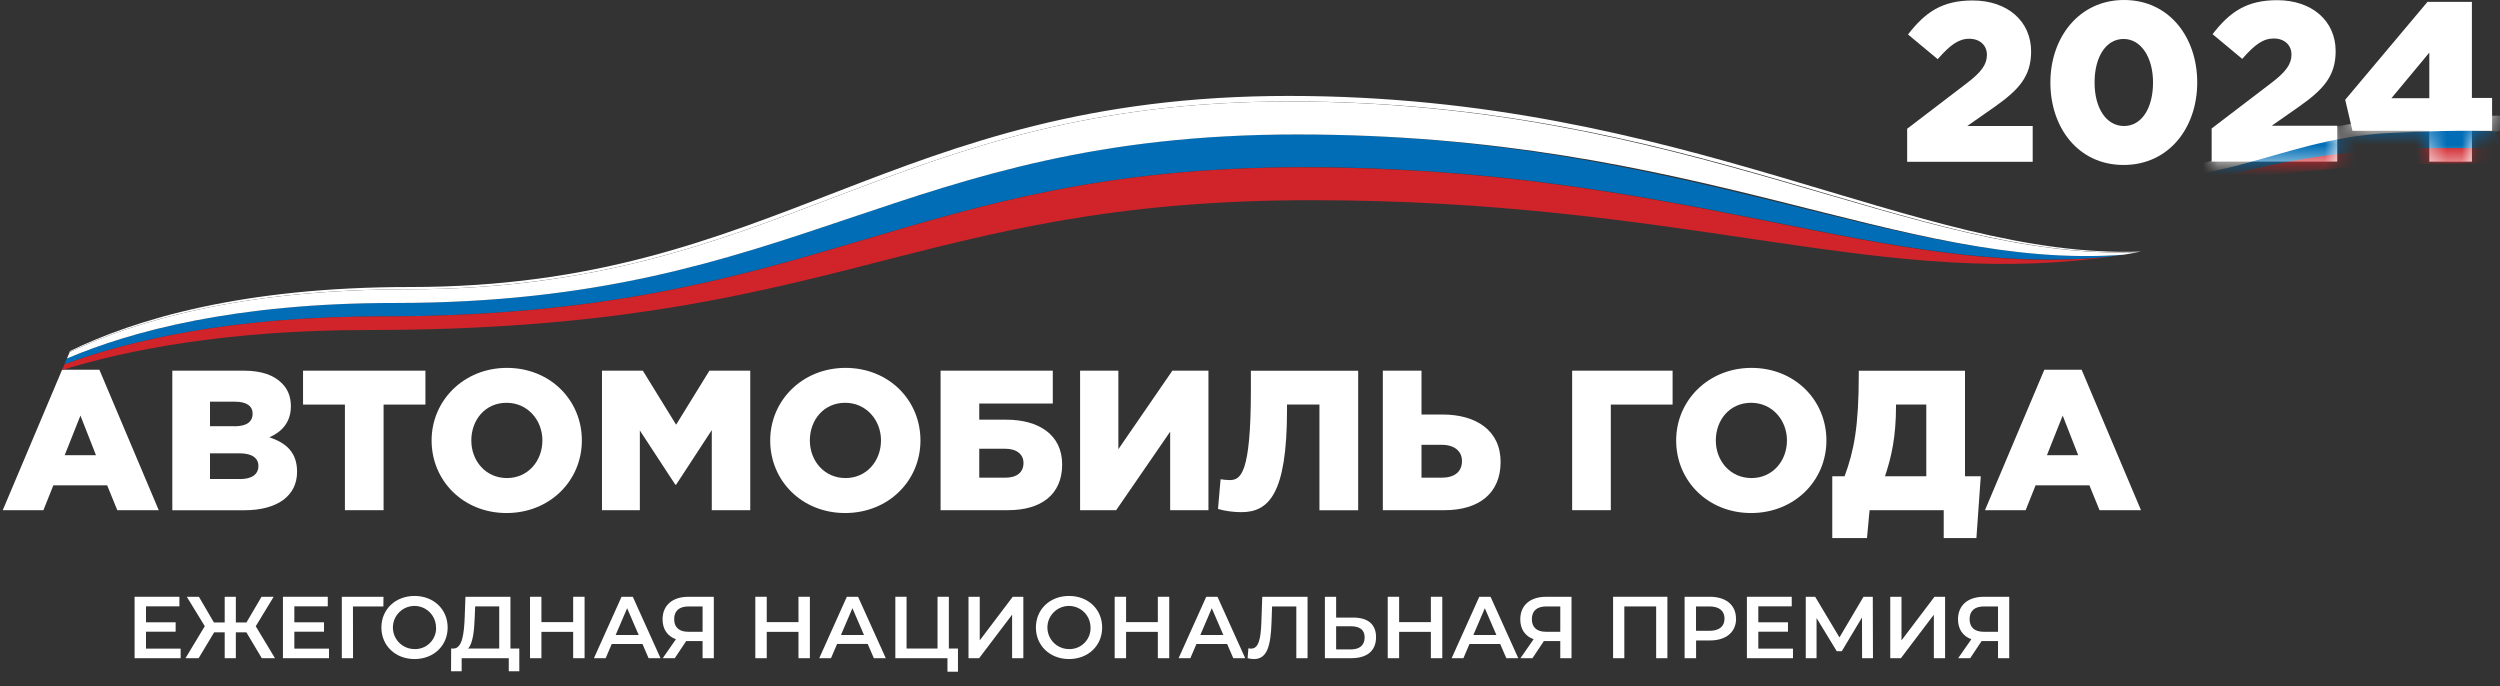 <svg width="164" height="45" viewBox="0 0 164 45" fill="none" xmlns="http://www.w3.org/2000/svg">
<rect x="0" y="0" width="164" height="45" fill="#333333" stroke="none"/>
<path d="M4.074 24.254H6.519L10.415 33.471H7.696L7.029 31.836H3.5L2.846 33.471H0.179L4.074 24.254ZM6.297 29.863L5.277 27.261L4.242 29.863H6.297Z" fill="white"/>
<path d="M11.304 24.316H15.997C17.148 24.316 17.958 24.604 18.494 25.144C18.861 25.511 19.082 25.994 19.082 26.648C19.082 27.707 18.481 28.334 17.671 28.688C18.782 29.055 19.488 29.682 19.488 30.95C19.488 32.519 18.207 33.473 16.024 33.473H11.304V24.323V24.316ZM15.37 27.964C16.141 27.964 16.572 27.702 16.572 27.136C16.572 26.639 16.18 26.351 15.422 26.351H13.776V27.96H15.37V27.964ZM15.736 31.428C16.507 31.428 16.952 31.128 16.952 30.565C16.952 30.068 16.56 29.737 15.71 29.737H13.776V31.423H15.736V31.428Z" fill="white"/>
<path d="M22.626 26.54H19.88V24.316H27.908V26.54H25.163V33.468H22.626V26.54Z" fill="white"/>
<path d="M28.313 28.894C28.313 26.266 30.431 24.133 33.255 24.133C36.08 24.133 38.17 26.238 38.17 28.894C38.17 31.55 36.053 33.655 33.228 33.655C30.404 33.655 28.313 31.55 28.313 28.894ZM35.582 28.894C35.582 27.573 34.628 26.423 33.228 26.423C31.829 26.423 30.918 27.547 30.918 28.894C30.918 30.24 31.868 31.361 33.254 31.361C34.64 31.361 35.581 30.237 35.581 28.891" fill="white"/>
<path d="M39.49 24.316H42.17L44.353 27.86L46.537 24.316H49.217V33.468H46.693V28.213L44.353 31.795H44.301L41.974 28.239V33.468H39.49V24.316Z" fill="white"/>
<path d="M50.525 28.894C50.525 26.266 52.642 24.133 55.467 24.133C58.292 24.133 60.382 26.238 60.382 28.894C60.382 31.55 58.265 33.655 55.44 33.655C52.616 33.655 50.525 31.55 50.525 28.894ZM57.794 28.894C57.794 27.573 56.84 26.423 55.44 26.423C54.041 26.423 53.126 27.547 53.126 28.894C53.126 30.24 54.08 31.361 55.466 31.361C56.852 31.361 57.793 30.237 57.793 28.891" fill="white"/>
<path d="M61.703 24.316H69.063V26.473H64.239V27.531H66.005C68.123 27.531 69.678 28.499 69.678 30.473C69.678 32.446 68.293 33.467 66.136 33.467H61.702V24.316H61.703ZM65.938 31.337C66.697 31.337 67.141 30.997 67.141 30.369C67.141 29.807 66.697 29.438 65.951 29.438H64.239V31.334L65.938 31.337Z" fill="white"/>
<path d="M70.854 24.316H73.364V29.468L76.907 24.316H79.274V33.468H76.763V28.318L73.22 33.468H70.854V24.316Z" fill="white"/>
<path d="M79.901 33.388L80.071 31.44C80.266 31.471 80.463 31.488 80.66 31.493C81.379 31.493 82.058 31.127 82.058 25.584V24.32H89.096V33.472H86.555V26.538H84.428V26.891C84.428 32.473 83.2 33.598 81.422 33.598C80.909 33.597 80.4 33.527 79.906 33.391" fill="white"/>
<path d="M90.713 24.316H93.25V27.193H94.636C96.832 27.193 98.44 28.239 98.44 30.304C98.44 32.369 97.003 33.468 94.767 33.468H90.714V24.316H90.713ZM94.571 31.337C95.408 31.337 95.906 30.958 95.906 30.239C95.906 29.598 95.409 29.18 94.585 29.18H93.25V31.337H94.571Z" fill="white"/>
<path d="M103.133 24.316H109.722V26.54H105.669V33.468H103.133V24.316Z" fill="white"/>
<path d="M109.956 28.894C109.956 26.266 112.074 24.133 114.898 24.133C117.723 24.133 119.813 26.238 119.813 28.894C119.813 31.55 117.696 33.655 114.871 33.655C112.047 33.655 109.956 31.55 109.956 28.894ZM117.225 28.894C117.225 27.573 116.271 26.423 114.871 26.423C113.472 26.423 112.557 27.547 112.557 28.894C112.557 30.24 113.511 31.361 114.897 31.361C116.283 31.361 117.224 30.237 117.224 28.891" fill="white"/>
<path d="M120.194 31.244H121.004C121.619 29.587 121.936 27.988 121.936 24.55V24.32H128.904V31.244H129.939L129.652 35.298H127.508V33.468H122.644L122.474 35.298H120.197V31.244L120.194 31.244ZM126.365 31.244V26.537H124.379V26.628C124.379 28.655 124.078 29.988 123.655 31.244H126.365Z" fill="white"/>
<path d="M134.109 24.254H136.554L140.45 33.471H137.731L137.064 31.836H133.535L132.881 33.471H130.213L134.109 24.254ZM136.331 29.863L135.312 27.261L134.277 29.863H136.331Z" fill="white"/>
<path d="M85.092 8.809C58.85 8.809 52.507 19.869 25.879 19.869C15.454 19.869 8.585 21.732 4.386 23.515L4.222 23.903C8.373 22.371 15.094 20.759 24.998 20.759C53.725 20.754 59.321 10.968 85.566 10.968C110.275 10.968 123.666 18.29 138.351 16.841L138.427 16.831L138.507 16.82L138.579 16.809L138.656 16.798L138.736 16.786L138.809 16.775L138.885 16.764L138.965 16.751L139.044 16.739L139.123 16.726L139.203 16.714L139.283 16.702C124.627 17.754 110.381 8.812 85.075 8.812" fill="#006DB6"/>
<path d="M84.621 6.656C58.38 6.656 51.294 18.98 26.764 18.98C15.842 18.98 8.82 21.067 4.567 23.104L4.392 23.517C8.585 21.729 15.454 19.875 25.879 19.875C52.508 19.875 58.852 8.821 85.092 8.821C111.333 8.821 124.644 17.764 139.3 16.711L139.379 16.698L139.46 16.684L139.538 16.671L139.619 16.657L139.699 16.644L139.782 16.63L139.864 16.615L139.944 16.601L140.024 16.586L140.106 16.572L140.187 16.557L140.266 16.543C125.591 17.142 110.515 6.658 84.614 6.658" fill="white"/>
<path d="M85.566 10.973C59.325 10.973 53.728 20.758 25.002 20.758C15.097 20.758 8.375 22.37 4.225 23.902L4.07 24.269C8.179 23.002 14.756 21.649 24.122 21.649C54.946 21.649 59.796 13.133 86.037 13.133C110.153 13.133 122.668 18.752 137.445 16.962H137.483L137.587 16.949H137.597L137.644 16.943L137.726 16.932L137.798 16.923L137.87 16.914L137.95 16.903L138.029 16.893L138.097 16.884H138.103L138.178 16.873L138.251 16.863L138.322 16.852C123.639 18.302 110.248 10.979 85.536 10.979" fill="#D1232A"/>
<path d="M84.543 6.293C58.301 6.293 51.087 18.828 26.905 18.828C15.902 18.828 8.855 20.951 4.591 23.029L4.561 23.1C8.814 21.064 15.836 18.977 26.758 18.977C51.288 18.977 58.379 6.653 84.62 6.653C110.862 6.653 125.598 17.137 140.276 16.533L140.358 16.518L140.439 16.502C125.753 17.027 110.539 6.293 84.538 6.293" fill="white"/>
<path d="M125.109 8.446L129.004 5.472C129.985 4.729 130.342 4.224 130.342 3.599C130.342 2.974 129.882 2.543 129.183 2.543C128.485 2.543 127.935 2.945 127.113 3.881L125.165 2.261C126.284 0.819 127.381 0.031 129.406 0.031C131.683 0.031 133.241 1.384 133.241 3.376C133.241 5.042 132.394 5.918 130.833 7.019L129.049 8.267H133.345V10.615H125.109V8.442V8.446Z" fill="white"/>
<path d="M134.505 5.411C134.505 2.467 136.378 0 139.336 0C142.294 0 144.138 2.438 144.138 5.411C144.138 8.384 142.275 10.822 139.306 10.822C136.338 10.822 134.505 8.384 134.505 5.411ZM141.239 5.411C141.239 3.761 140.451 2.556 139.306 2.556C138.162 2.556 137.404 3.716 137.404 5.411C137.404 7.106 138.177 8.266 139.336 8.266C140.496 8.266 141.239 7.091 141.239 5.411Z" fill="white"/>
<path d="M145.086 8.427L148.982 5.454C149.963 4.711 150.321 4.205 150.321 3.58C150.321 2.956 149.86 2.525 149.16 2.525C148.461 2.525 147.911 2.926 147.09 3.863L145.145 2.242C146.26 0.799 147.361 0.012 149.383 0.012C151.66 0.012 153.219 1.364 153.219 3.357C153.219 5.022 152.371 5.9 150.81 7L149.026 8.249H153.323V10.599H145.085V8.425L145.086 8.427Z" fill="white"/>
<path d="M159.363 8.581H154.322L153.846 6.544L159.244 0.121H162.157V6.425H163.481V8.581H162.157V10.604H159.363V8.581ZM159.363 6.44V3.451L156.879 6.44H159.363Z" fill="white"/>
<mask id="mask0_26163_1221" style="mask-type:luminance" maskUnits="userSpaceOnUse" x="145" y="0" width="19" height="11">
<path d="M145.087 8.435L148.983 5.462C149.964 4.718 150.321 4.212 150.321 3.588C150.321 2.964 149.86 2.533 149.161 2.533C148.461 2.533 147.912 2.934 147.091 3.871L145.146 2.25C146.261 0.807 147.362 0.02 149.383 0.02C151.66 0.02 153.219 1.372 153.219 3.365C153.219 5.03 152.371 5.908 150.811 7.008L149.026 8.257H153.324V10.607H145.086V8.433L145.087 8.435ZM159.363 8.584H154.322L153.846 6.547L159.244 0.124H162.157V6.428H163.481V8.584H162.157V10.607H159.363V8.584ZM159.363 6.443V3.454L156.879 6.443H159.363Z" fill="white"/>
</mask>
<g mask="url(#mask0_26163_1221)">
<path fill-rule="evenodd" clip-rule="evenodd" d="M163.59 8.252C161.585 8.207 158.569 8.325 156.687 8.474C152.956 8.77 150.012 9.613 146.702 10.683C143.234 11.85 139.629 12.092 136.274 12.169C139.653 12.158 143.829 12.141 146.801 11.48C150.174 10.59 152.925 10.11 156.698 9.907C158.552 9.803 162.318 9.858 164.175 9.923L163.59 8.252Z" fill="#006DB6"/>
<path fill-rule="evenodd" clip-rule="evenodd" d="M165.791 7.593C163.74 7.54 158.61 7.696 156.689 7.845C152.958 8.141 150.012 8.984 146.703 10.054C143.683 11.031 139.691 11.995 136.335 12.073C139.715 12.062 143.723 11.659 146.802 10.851C150.176 9.961 152.927 8.929 156.699 8.725C158.597 8.621 161.822 8.518 163.87 8.621L165.792 7.586L165.791 7.593Z" fill="white"/>
<path fill-rule="evenodd" clip-rule="evenodd" d="M163.703 9.773C161.612 9.669 158.286 9.704 156.475 9.816C152.711 10.047 149.705 10.611 146.356 11.446C143.3 12.209 139.231 12.213 135.85 12.274C139.254 12.265 143.003 12.386 146.288 11.86C151.265 11.061 158.398 10.577 163.666 10.743L163.702 9.777L163.703 9.773Z" fill="#D1232A"/>
</g>
<path d="M11.85 42.55V43.178H8.829V39.148H11.769V39.776H9.577V40.823H11.522V41.439H9.577V42.55H11.85Z" fill="white"/>
<path d="M16.161 41.479H15.471V43.177H14.74V41.479H14.05L13.031 43.177H12.168L13.434 41.077L12.254 39.148H13.048L14.032 40.834H14.74V39.148H15.471V40.834H16.167L17.157 39.148H17.952L16.777 41.082L18.038 43.177H17.174L16.161 41.479Z" fill="white"/>
<path d="M21.583 42.55V43.178H18.561V39.148H21.502V39.776H19.309V40.823H21.255V41.439H19.309V42.55H21.583Z" fill="white"/>
<path d="M25.15 39.782H23.154L23.159 43.178H22.423V39.148H25.156L25.15 39.782Z" fill="white"/>
<path d="M25.019 41.164C25.019 39.972 25.94 39.094 27.193 39.094C28.445 39.094 29.366 39.968 29.366 41.164C29.366 42.359 28.445 43.234 27.193 43.234C25.94 43.234 25.019 42.353 25.019 41.164ZM28.604 41.164C28.604 40.884 28.521 40.61 28.365 40.377C28.21 40.144 27.988 39.962 27.729 39.855C27.47 39.748 27.185 39.72 26.911 39.775C26.636 39.83 26.384 39.966 26.186 40.164C25.988 40.362 25.853 40.615 25.799 40.89C25.745 41.165 25.774 41.45 25.881 41.709C25.989 41.967 26.171 42.188 26.405 42.343C26.638 42.498 26.912 42.581 27.193 42.58C27.38 42.586 27.567 42.553 27.741 42.484C27.916 42.415 28.074 42.311 28.207 42.178C28.34 42.045 28.444 41.887 28.513 41.712C28.582 41.538 28.614 41.351 28.608 41.164" fill="white"/>
<path d="M34.066 42.543V44.034H33.376V43.176H30.285V44.034H29.589L29.595 42.543H29.768C30.314 42.52 30.447 41.605 30.487 40.426L30.533 39.148H33.485V42.544H34.066V42.543ZM30.706 42.543H32.749V39.781H31.171L31.142 40.494C31.108 41.409 31.016 42.22 30.706 42.543Z" fill="white"/>
<path d="M38.348 39.148V43.178H37.6V41.45H35.517V43.178H34.769V39.148H35.517V40.812H37.6V39.148H38.348Z" fill="white"/>
<path d="M42.147 42.245H40.13L39.733 43.177H38.962L40.774 39.148H41.511L43.33 43.177H42.547L42.147 42.245ZM41.899 41.658L41.14 39.899L40.386 41.658H41.899Z" fill="white"/>
<path d="M46.826 39.148V43.177H46.089V42.055H45.013L44.264 43.177H43.476L44.339 41.935C43.781 41.728 43.464 41.273 43.464 40.629C43.464 39.697 44.127 39.15 45.15 39.15H46.826V39.148ZM44.225 40.616C44.225 41.145 44.542 41.444 45.146 41.444H46.09V39.782H45.175C44.566 39.782 44.226 40.063 44.226 40.616" fill="white"/>
<path d="M53.128 39.148V43.178H52.38V41.45H50.298V43.178H49.549V39.148H50.298V40.812H52.38V39.148H53.128Z" fill="white"/>
<path d="M56.926 42.244H54.912L54.515 43.176H53.744L55.552 39.148H56.289L58.107 43.177H57.325L56.922 42.245L56.926 42.244ZM56.679 41.657L55.919 39.898L55.166 41.657H56.679Z" fill="white"/>
<path d="M62.843 42.544V44.064H62.153V43.178H58.734V39.148H59.47V42.544H61.502V39.148H62.245V42.544H62.843Z" fill="white"/>
<path d="M63.534 39.148H64.271V42.009L66.435 39.148H67.131V43.178H66.394V40.323L64.23 43.178H63.534V39.148Z" fill="white"/>
<path d="M67.955 41.164C67.955 39.972 68.876 39.094 70.128 39.094C71.38 39.094 72.302 39.968 72.302 41.164C72.302 42.359 71.38 43.234 70.128 43.234C68.876 43.234 67.955 42.353 67.955 41.164ZM71.54 41.164C71.54 40.884 71.457 40.61 71.301 40.377C71.146 40.144 70.924 39.963 70.666 39.856C70.407 39.748 70.122 39.72 69.848 39.775C69.573 39.83 69.321 39.965 69.123 40.163C68.925 40.361 68.79 40.613 68.735 40.888C68.681 41.162 68.709 41.447 68.816 41.706C68.923 41.964 69.105 42.185 69.337 42.341C69.57 42.497 69.844 42.58 70.124 42.58C70.311 42.586 70.498 42.553 70.673 42.484C70.847 42.415 71.006 42.311 71.138 42.178C71.271 42.045 71.375 41.887 71.444 41.712C71.513 41.538 71.546 41.351 71.54 41.164Z" fill="white"/>
<path d="M76.702 39.148V43.178H75.954V41.45H73.871V43.178H73.123V39.148H73.871V40.812H75.954V39.148H76.702Z" fill="white"/>
<path d="M80.5 42.245H78.486L78.088 43.177H77.317L79.13 39.148H79.867L81.685 43.177H80.903L80.5 42.245ZM80.253 41.658L79.493 39.899L78.74 41.658H80.253Z" fill="white"/>
<path d="M85.775 39.15V43.178H85.038V39.782H83.448L83.414 40.789C83.362 42.378 83.126 43.235 82.257 43.235C82.117 43.231 81.978 43.212 81.843 43.177L81.894 42.527C81.951 42.543 82.009 42.551 82.067 42.55C82.557 42.55 82.706 41.951 82.746 40.817L82.804 39.148H85.775V39.15Z" fill="white"/>
<path d="M90.269 41.801C90.269 42.705 89.664 43.177 88.646 43.177H86.913V39.148H87.65V40.513H88.767C89.728 40.513 90.269 40.944 90.269 41.802M89.52 41.814C89.52 41.307 89.192 41.083 88.612 41.083H87.65V42.602H88.612C89.187 42.602 89.52 42.332 89.52 41.814Z" fill="white"/>
<path d="M94.614 39.148V43.178H93.865V41.45H91.783V43.178H91.035V39.148H91.783V40.812H93.865V39.148H94.614Z" fill="white"/>
<path d="M98.412 42.245H96.397L96 43.177H95.229L97.041 39.148H97.78L99.599 43.177H98.815L98.413 42.245H98.412ZM98.164 41.658L97.405 39.899L96.651 41.658H98.164Z" fill="white"/>
<path d="M103.091 39.148V43.177H102.354V42.055H101.278L100.53 43.177H99.741L100.604 41.935C100.046 41.728 99.73 41.273 99.73 40.629C99.73 39.697 100.392 39.15 101.416 39.15H103.091V39.148ZM100.49 40.616C100.49 41.145 100.807 41.444 101.411 41.444H102.355V39.782H101.44C100.831 39.782 100.491 40.063 100.491 40.616" fill="white"/>
<path d="M109.381 39.148V43.178H108.644V39.782H106.556V43.178H105.819V39.148H109.381Z" fill="white"/>
<path d="M113.887 40.581C113.887 41.467 113.231 42.014 112.172 42.014H111.263V43.177H110.51V39.148H112.166C113.225 39.148 113.881 39.69 113.881 40.582M113.128 40.582C113.128 40.076 112.788 39.782 112.132 39.782H111.258V41.382H112.132C112.788 41.382 113.128 41.089 113.128 40.582Z" fill="white"/>
<path d="M117.619 42.55V43.178H114.597V39.148H117.538V39.776H115.345V40.823H117.291V41.439H115.345V42.55H117.619Z" fill="white"/>
<path d="M122.153 43.178L122.147 40.506L120.823 42.717H120.49L119.166 40.542V43.178H118.458V39.148H119.074L120.668 41.814L122.245 39.148H122.855L122.867 43.178H122.153Z" fill="white"/>
<path d="M124.001 39.148H124.738V42.009L126.902 39.148H127.598V43.178H126.861V40.323L124.698 43.178H124.001V39.148Z" fill="white"/>
<path d="M131.805 39.148V43.177H131.069V42.055H129.992L129.245 43.177H128.456L129.319 41.935C128.762 41.728 128.445 41.273 128.445 40.629C128.445 39.697 129.107 39.15 130.131 39.15H131.807L131.805 39.148ZM129.205 40.616C129.205 41.145 129.521 41.444 130.126 41.444H131.07V39.782H130.155C129.545 39.782 129.206 40.063 129.206 40.616" fill="white"/>
</svg>
